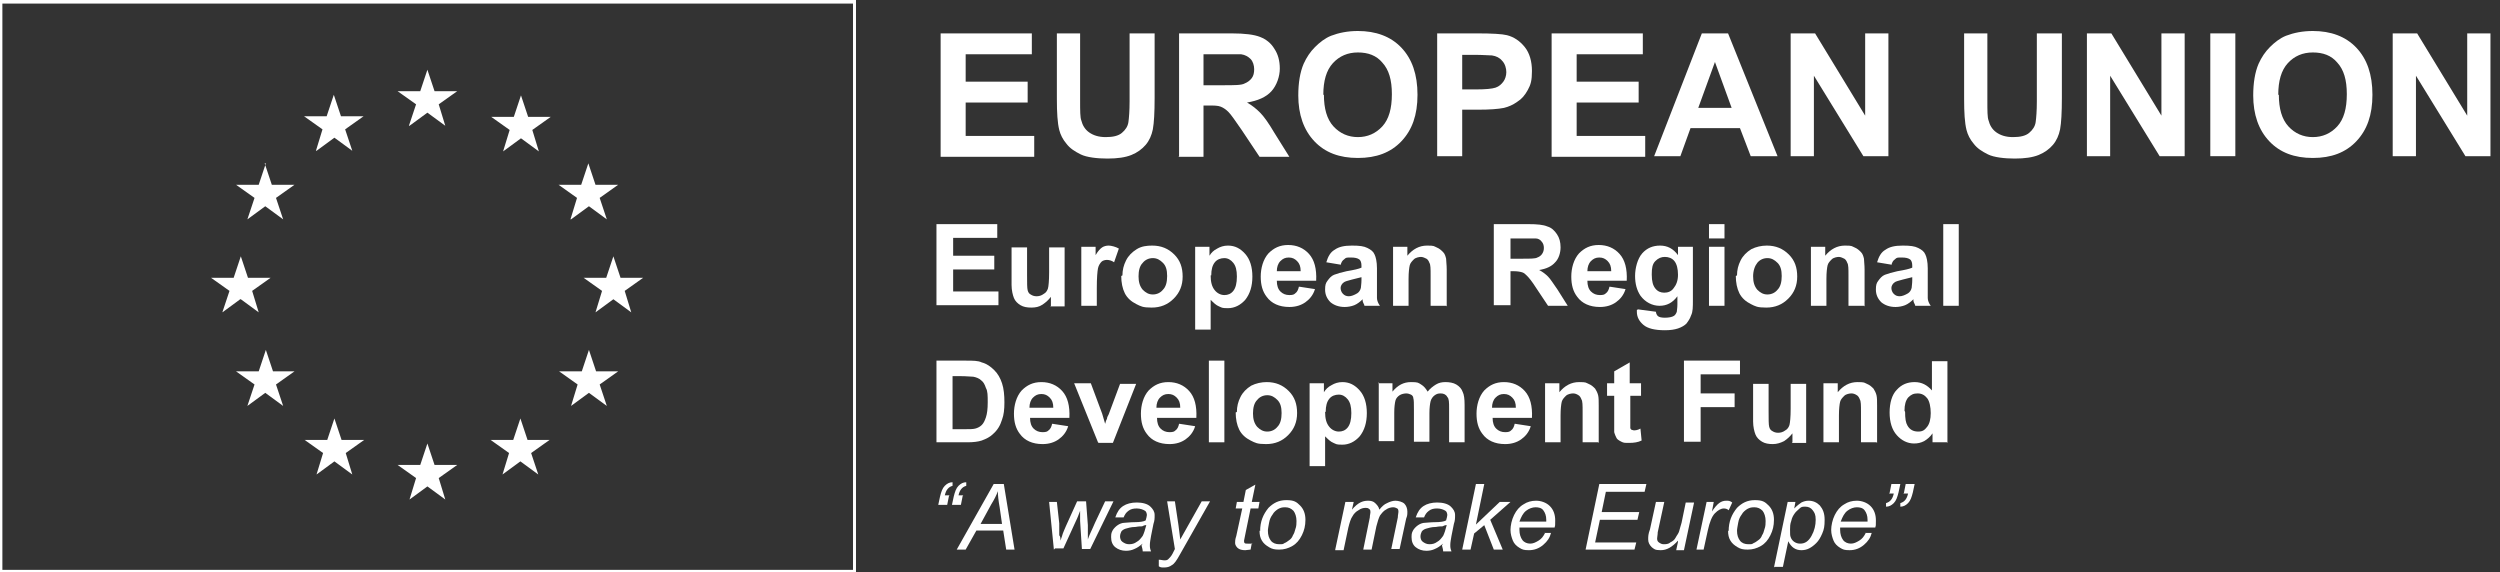 <?xml version="1.0" encoding="UTF-8"?>
<svg id="Capa_1" xmlns="http://www.w3.org/2000/svg" version="1.1" viewBox="0 0 419.4 96">
  <rect x="0" y="0" width="419.4" height="96" fill="#333333" stroke="none"/>
  <!-- Generator: Adobe Illustrator 29.2.1, SVG Export Plug-In . SVG Version: 2.1.0 Build 116)  -->
  <defs>
    <style>
      .st0 {
        fill: #fff;
      }
    </style>
  </defs>
  <g>
    <g id="Trazado_425">
      <path class="st0" d="M143.6,96.1H-.1V0h143.7v96ZM.4,95.6h142.7V.6H.4v95Z"/>
    </g>
    <path class="st0" d="M68.7,21.1l3-2.2,3,2.2-1.1-3.6,3.1-2.2h-3.8l-1.2-3.6-1.2,3.6h-3.8l3.1,2.2-1.2,3.6ZM53.1,25.3l3-2.2,3,2.2-1.2-3.6,3.1-2.2h-3.8l-1.2-3.6-1.2,3.6h-3.8l3.1,2.2-1.1,3.6h0ZM44.6,27.4l-1.2,3.6h-3.8l3.1,2.2-1.2,3.6,3-2.2,3,2.2-1.2-3.6,3.1-2.2h-3.8l-1.2-3.6h0ZM40.4,50.2l3,2.2-1.1-3.6,3.1-2.2h-3.8l-1.2-3.6-1.2,3.6h-3.8l3.1,2.2-1.2,3.6,3-2.2ZM45.8,62.3l-1.2-3.6-1.2,3.6h-3.8l3.1,2.2-1.2,3.6,3-2.2,3,2.2-1.2-3.6,3.1-2.2h-3.8ZM57.3,73.8l-1.2-3.6-1.2,3.6h-3.8l3.1,2.2-1.1,3.6,3-2.2,3,2.2-1.1-3.6,3.1-2.2h-3.8,0ZM72.9,78l-1.2-3.6-1.2,3.6h-3.8l3.1,2.2-1.1,3.6,3-2.2,3,2.2-1.1-3.6,3.1-2.2h-3.8ZM88.5,73.8l-1.2-3.6-1.2,3.6h-3.8l3.1,2.2-1.1,3.6,3-2.2,3,2.2-1.2-3.6,3.1-2.2h-3.8,0ZM100,62.3l-1.2-3.6-1.2,3.6h-3.8l3.1,2.2-1.1,3.6,3-2.2,3,2.2-1.2-3.6,3.1-2.2h-3.8ZM107.9,46.6h-3.8l-1.2-3.6-1.2,3.6h-3.8l3.1,2.2-1.1,3.6,3-2.2,3,2.2-1.1-3.6,3.1-2.2ZM95.8,36.8l3-2.2,3,2.2-1.2-3.6,3.1-2.2h-3.8l-1.2-3.6-1.2,3.6h-3.8l3.1,2.2-1.1,3.6ZM87.4,16l-1.2,3.6h-3.8l3.1,2.2-1.1,3.6,3-2.2,3,2.2-1.1-3.6,3.1-2.2h-3.8l-1.2-3.6h0Z"/>
  </g>
  <g>
    <path class="st0" d="M157.1,51.3v-13.7h10.2v2.3h-7.4v3h6.9v2.3h-6.9v3.7h7.6v2.3h-10.4Z"/>
    <path class="st0" d="M176.3,51.3v-1.5c-.4.5-.8.9-1.4,1.3s-1.2.5-1.9.5-1.3-.1-1.8-.4c-.5-.3-.9-.7-1.1-1.2-.2-.5-.4-1.3-.4-2.2v-6.3h2.6v4.6c0,1.4,0,2.2.1,2.6s.3.6.5.7c.3.2.6.3,1,.3s.8-.1,1.2-.4c.4-.2.6-.6.7-.9s.2-1.3.2-2.7v-4.2h2.6v9.9h-2.4Z"/>
    <path class="st0" d="M184,51.3h-2.6v-9.9h2.4v1.4c.4-.7.8-1.1,1.1-1.3.3-.2.7-.3,1.1-.3s1.2.2,1.7.5l-.8,2.3c-.4-.3-.9-.4-1.2-.4s-.7.1-.9.3-.5.6-.6,1.1c-.1.5-.2,1.6-.2,3.3v3.1Z"/>
    <path class="st0" d="M188.3,46.2c0-.9.2-1.7.6-2.5.4-.8,1-1.4,1.8-1.9s1.7-.6,2.6-.6c1.5,0,2.7.5,3.7,1.5,1,1,1.4,2.2,1.4,3.7s-.5,2.7-1.5,3.7c-1,1-2.2,1.5-3.7,1.5s-1.8-.2-2.6-.6c-.8-.4-1.5-1-1.9-1.8s-.6-1.8-.6-2.9ZM191,46.3c0,1,.2,1.7.7,2.3.5.5,1,.8,1.7.8s1.3-.3,1.7-.8c.5-.5.7-1.3.7-2.3s-.2-1.7-.7-2.2-1-.8-1.7-.8-1.3.3-1.7.8c-.5.5-.7,1.3-.7,2.3Z"/>
    <path class="st0" d="M200.5,41.4h2.4v1.5c.3-.5.7-.9,1.3-1.2.5-.3,1.1-.5,1.8-.5,1.2,0,2.1.5,2.9,1.4.8.9,1.2,2.2,1.2,3.8s-.4,2.9-1.2,3.9c-.8.9-1.8,1.4-2.9,1.4s-1-.1-1.5-.3-.9-.6-1.4-1.1v5h-2.6v-13.7ZM203.1,46.2c0,1.1.2,1.9.7,2.5.4.5,1,.8,1.6.8s1.1-.2,1.5-.7c.4-.5.6-1.3.6-2.4s-.2-1.8-.6-2.3c-.4-.5-.9-.8-1.5-.8s-1.2.2-1.6.7c-.4.5-.6,1.2-.6,2.2Z"/>
    <path class="st0" d="M218,48.1l2.6.4c-.3,1-.9,1.7-1.6,2.2-.7.5-1.6.8-2.7.8-1.7,0-3-.6-3.8-1.7-.7-.9-1-2-1-3.4s.4-2.9,1.3-3.9c.9-.9,1.9-1.4,3.3-1.4s2.6.5,3.5,1.5c.9,1,1.3,2.5,1.2,4.5h-6.6c0,.8.2,1.4.6,1.8.4.4.9.6,1.5.6s.8-.1,1-.3c.3-.2.5-.6.6-1.1ZM218.2,45.5c0-.8-.2-1.3-.6-1.7-.4-.4-.8-.6-1.4-.6s-1,.2-1.4.6-.6,1-.6,1.7h3.9Z"/>
    <path class="st0" d="M224.9,44.4l-2.4-.4c.3-1,.7-1.7,1.4-2.1.7-.5,1.6-.7,2.9-.7s2,.1,2.6.4c.6.3,1,.6,1.2,1.1.2.4.4,1.2.4,2.3v3.1c0,.9,0,1.5,0,1.9,0,.4.2.9.5,1.3h-2.6c0-.2-.2-.4-.3-.8,0-.2,0-.3,0-.3-.4.4-.9.8-1.4,1-.5.2-1.1.3-1.6.3-1,0-1.8-.3-2.4-.8-.6-.6-.9-1.3-.9-2.1s.1-1.1.4-1.5.6-.8,1.1-1c.5-.2,1.2-.4,2.1-.6,1.2-.2,2.1-.4,2.5-.6v-.3c0-.5-.1-.9-.4-1.1s-.7-.3-1.4-.3-.8,0-1.1.3c-.3.2-.5.5-.6,1ZM228.4,46.5c-.3.1-.9.2-1.6.4s-1.2.3-1.4.5c-.3.2-.5.6-.5.9s.1.7.4,1c.3.3.6.4,1,.4s.9-.2,1.4-.5c.3-.2.5-.5.6-.9,0-.2.1-.7.1-1.3v-.5Z"/>
    <path class="st0" d="M242.6,51.3h-2.6v-5.1c0-1.1,0-1.8-.2-2.1-.1-.3-.3-.6-.5-.7s-.6-.3-.9-.3-.9.1-1.2.4-.6.6-.7,1c-.1.4-.2,1.2-.2,2.3v4.5h-2.6v-9.9h2.4v1.5c.9-1.1,2-1.7,3.3-1.7s1.1.1,1.6.3.8.5,1.1.8.4.7.5,1.1c0,.4.1,1,.1,1.8v6.2Z"/>
    <path class="st0" d="M250.6,51.3v-13.7h5.8c1.5,0,2.5.1,3.2.4.7.2,1.2.7,1.6,1.3s.6,1.3.6,2.2-.3,1.9-.9,2.5c-.6.7-1.5,1.1-2.7,1.3.6.3,1.1.7,1.5,1.1.4.4.9,1.2,1.6,2.2l1.7,2.7h-3.3l-2-3c-.7-1.1-1.2-1.7-1.5-2-.3-.3-.5-.5-.8-.6s-.8-.2-1.4-.2h-.6v5.7h-2.8ZM253.4,43.4h2c1.3,0,2.2,0,2.5-.2.3-.1.6-.3.8-.6.2-.3.3-.6.3-1s-.1-.8-.4-1.1c-.2-.3-.6-.5-1-.5-.2,0-.9,0-2,0h-2.2v3.5Z"/>
    <path class="st0" d="M270.1,48.1l2.6.4c-.3,1-.9,1.7-1.6,2.2-.7.5-1.6.8-2.7.8-1.7,0-3-.6-3.8-1.7-.7-.9-1-2-1-3.4s.4-2.9,1.3-3.9c.9-.9,1.9-1.4,3.3-1.4s2.6.5,3.5,1.5c.9,1,1.3,2.5,1.2,4.5h-6.6c0,.8.2,1.4.6,1.8.4.4.9.6,1.5.6s.8-.1,1-.3c.3-.2.5-.6.6-1.1ZM270.3,45.5c0-.8-.2-1.3-.6-1.7-.4-.4-.8-.6-1.4-.6s-1,.2-1.4.6-.6,1-.6,1.7h3.9Z"/>
    <path class="st0" d="M274.8,51.9l3,.4c0,.3.2.6.3.7.2.2.6.3,1.2.3s1.2-.1,1.5-.3c.2-.1.4-.4.5-.7,0-.2.1-.6.1-1.2v-1.4c-.8,1.1-1.8,1.6-3,1.6s-2.4-.6-3.2-1.7c-.6-.9-.9-2-.9-3.3s.4-2.9,1.2-3.8,1.8-1.3,3-1.3,2.2.5,3,1.6v-1.4h2.5v8.9c0,1.2,0,2-.3,2.6-.2.6-.5,1-.8,1.4-.3.3-.8.6-1.4.8s-1.3.3-2.2.3c-1.7,0-2.9-.3-3.6-.9-.7-.6-1.1-1.3-1.1-2.2s0-.2,0-.3ZM277.1,46.1c0,1.1.2,1.8.6,2.3.4.5.9.7,1.5.7s1.2-.2,1.6-.8c.4-.5.7-1.2.7-2.2s-.2-1.8-.6-2.3c-.4-.5-1-.7-1.6-.7s-1.1.2-1.6.7-.6,1.2-.6,2.2Z"/>
    <path class="st0" d="M286.7,40v-2.4h2.6v2.4h-2.6ZM286.7,51.3v-9.9h2.6v9.9h-2.6Z"/>
    <path class="st0" d="M291.4,46.2c0-.9.2-1.7.6-2.5.4-.8,1-1.4,1.8-1.9.8-.4,1.7-.6,2.6-.6,1.5,0,2.7.5,3.7,1.5,1,1,1.4,2.2,1.4,3.7s-.5,2.7-1.5,3.7c-1,1-2.2,1.5-3.7,1.5s-1.8-.2-2.6-.6c-.8-.4-1.5-1-1.9-1.8s-.6-1.8-.6-2.9ZM294.1,46.3c0,1,.2,1.7.7,2.3.5.5,1,.8,1.7.8s1.3-.3,1.7-.8c.5-.5.7-1.3.7-2.3s-.2-1.7-.7-2.2-1-.8-1.7-.8-1.3.3-1.7.8-.7,1.3-.7,2.3Z"/>
    <path class="st0" d="M312.7,51.3h-2.6v-5.1c0-1.1,0-1.8-.2-2.1-.1-.3-.3-.6-.5-.7s-.6-.3-.9-.3-.9.1-1.2.4-.6.6-.7,1c-.1.4-.2,1.2-.2,2.3v4.5h-2.6v-9.9h2.4v1.5c.9-1.1,2-1.7,3.3-1.7s1.1.1,1.6.3.8.5,1.1.8.4.7.5,1.1c0,.4.1,1,.1,1.8v6.2Z"/>
    <path class="st0" d="M317.3,44.4l-2.4-.4c.3-1,.7-1.7,1.4-2.1.7-.5,1.6-.7,2.9-.7s2,.1,2.6.4c.6.3,1,.6,1.2,1.1.2.4.4,1.2.4,2.3v3.1c0,.9,0,1.5,0,1.9,0,.4.2.9.5,1.3h-2.6c0-.2-.2-.4-.3-.8,0-.2,0-.3,0-.3-.4.4-.9.8-1.4,1-.5.2-1.1.3-1.6.3-1,0-1.8-.3-2.4-.8-.6-.6-.9-1.3-.9-2.1s.1-1.1.4-1.5.6-.8,1.1-1c.5-.2,1.2-.4,2.1-.6,1.2-.2,2.1-.4,2.5-.6v-.3c0-.5-.1-.9-.4-1.1s-.7-.3-1.4-.3-.8,0-1.1.3c-.3.2-.5.5-.6,1ZM320.8,46.5c-.3.1-.9.2-1.6.4s-1.2.3-1.4.5c-.3.2-.5.6-.5.9s.1.7.4,1c.3.3.6.4,1,.4s.9-.2,1.4-.5c.3-.2.5-.5.6-.9,0-.2.1-.7.1-1.3v-.5Z"/>
    <path class="st0" d="M326,51.3v-13.7h2.6v13.7h-2.6Z"/>
    <path class="st0" d="M157,60.5h5.1c1.1,0,2,0,2.6.3.8.2,1.5.7,2.1,1.3.6.6,1,1.3,1.3,2.2.3.9.4,2,.4,3.2s-.1,2.1-.4,2.9c-.3,1-.8,1.8-1.5,2.4-.5.5-1.1.8-1.9,1.1-.6.2-1.4.3-2.4.3h-5.2v-13.7ZM159.8,62.9v9.1h2.1c.8,0,1.3,0,1.7-.1.4-.1.8-.3,1.1-.6.3-.3.5-.7.7-1.3.2-.6.3-1.4.3-2.5s0-1.9-.3-2.4c-.2-.6-.4-1-.8-1.3-.3-.3-.8-.5-1.3-.6-.4,0-1.1-.1-2.3-.1h-1.2Z"/>
    <path class="st0" d="M176.6,71.1l2.6.4c-.3,1-.9,1.7-1.6,2.2s-1.6.8-2.7.8c-1.7,0-3-.6-3.8-1.7-.7-.9-1-2-1-3.4s.4-2.9,1.3-3.9c.9-.9,1.9-1.4,3.3-1.4s2.6.5,3.5,1.5c.9,1,1.3,2.5,1.2,4.5h-6.6c0,.8.2,1.4.6,1.8s.9.6,1.5.6.8-.1,1-.3c.3-.2.5-.6.6-1.1ZM176.7,68.4c0-.8-.2-1.3-.6-1.7s-.8-.6-1.4-.6-1,.2-1.4.6-.6,1-.6,1.7h3.9Z"/>
    <path class="st0" d="M184.2,74.2l-4-9.9h2.8l1.9,5.1.5,1.7c.1-.4.2-.7.3-.8,0-.3.2-.6.3-.8l1.9-5.1h2.7l-3.9,9.9h-2.4Z"/>
    <path class="st0" d="M197.9,71.1l2.6.4c-.3,1-.9,1.7-1.6,2.2-.7.5-1.6.8-2.7.8-1.7,0-3-.6-3.8-1.7-.7-.9-1-2-1-3.4s.4-2.9,1.3-3.9c.9-.9,1.9-1.4,3.3-1.4s2.6.5,3.5,1.5,1.3,2.5,1.2,4.5h-6.6c0,.8.2,1.4.6,1.8s.9.6,1.5.6.8-.1,1-.3c.3-.2.5-.6.6-1.1ZM198,68.4c0-.8-.2-1.3-.6-1.7s-.8-.6-1.4-.6-1,.2-1.4.6-.6,1-.6,1.7h3.9Z"/>
    <path class="st0" d="M202.8,74.2v-13.7h2.6v13.7h-2.6Z"/>
    <path class="st0" d="M207.5,69.1c0-.9.2-1.7.6-2.5s1-1.4,1.8-1.9c.8-.4,1.7-.6,2.6-.6,1.5,0,2.7.5,3.7,1.5s1.4,2.2,1.4,3.7-.5,2.7-1.5,3.7c-1,1-2.2,1.5-3.7,1.5s-1.8-.2-2.6-.6c-.8-.4-1.5-1-1.9-1.8s-.6-1.8-.6-2.9ZM210.2,69.3c0,1,.2,1.7.7,2.3.5.5,1,.8,1.7.8s1.3-.3,1.7-.8c.5-.5.7-1.3.7-2.3s-.2-1.7-.7-2.2c-.5-.5-1-.8-1.7-.8s-1.3.3-1.7.8c-.5.5-.7,1.3-.7,2.3Z"/>
    <path class="st0" d="M219.7,64.3h2.4v1.5c.3-.5.7-.9,1.3-1.2.5-.3,1.1-.5,1.8-.5,1.2,0,2.1.5,2.9,1.4.8.9,1.2,2.2,1.2,3.8s-.4,2.9-1.2,3.9c-.8.9-1.8,1.4-2.9,1.4s-1-.1-1.5-.3-.9-.6-1.4-1.1v5h-2.6v-13.7ZM222.3,69.1c0,1.1.2,1.9.7,2.5.4.5,1,.8,1.6.8s1.1-.2,1.5-.7c.4-.5.6-1.3.6-2.4s-.2-1.8-.6-2.3-.9-.8-1.5-.8-1.2.2-1.6.7c-.4.5-.6,1.2-.6,2.2Z"/>
    <path class="st0" d="M231.2,64.3h2.4v1.4c.9-1.1,1.9-1.6,3.1-1.6s1.2.1,1.7.4.8.7,1.1,1.2c.4-.5.9-.9,1.4-1.2.5-.3,1-.4,1.6-.4s1.3.1,1.8.4c.5.3.9.7,1.1,1.3.2.4.3,1.1.3,2.1v6.3h-2.6v-5.7c0-1,0-1.6-.3-1.9-.2-.4-.6-.6-1.1-.6s-.7.1-1,.3c-.3.2-.6.6-.7,1s-.2,1.1-.2,2v4.8h-2.6v-5.4c0-1,0-1.6-.1-1.9,0-.3-.2-.5-.4-.6-.2-.1-.5-.2-.8-.2s-.8.1-1.1.3c-.3.2-.6.5-.7.9-.1.4-.2,1.1-.2,2v4.8h-2.6v-9.9Z"/>
    <path class="st0" d="M254.2,71.1l2.6.4c-.3,1-.9,1.7-1.6,2.2-.7.5-1.6.8-2.7.8-1.7,0-3-.6-3.8-1.7-.7-.9-1-2-1-3.4s.4-2.9,1.3-3.9c.9-.9,1.9-1.4,3.3-1.4s2.6.5,3.5,1.5c.9,1,1.3,2.5,1.2,4.5h-6.6c0,.8.2,1.4.6,1.8.4.4.9.6,1.5.6s.8-.1,1-.3c.3-.2.5-.6.6-1.1ZM254.3,68.4c0-.8-.2-1.3-.6-1.7-.4-.4-.8-.6-1.4-.6s-1,.2-1.4.6-.6,1-.6,1.7h3.9Z"/>
    <path class="st0" d="M268.1,74.2h-2.6v-5.1c0-1.1,0-1.8-.2-2.1-.1-.3-.3-.6-.5-.7-.3-.2-.6-.3-.9-.3s-.9.1-1.2.4-.6.6-.7,1c-.1.4-.2,1.2-.2,2.3v4.5h-2.6v-9.9h2.4v1.5c.9-1.1,2-1.7,3.3-1.7s1.1.1,1.6.3c.5.2.8.5,1.1.8.2.3.4.7.5,1.1s.1,1,.1,1.8v6.2Z"/>
    <path class="st0" d="M275.3,64.3v2.1h-1.8v4c0,.8,0,1.3,0,1.4s.1.2.2.3c.1,0,.3.1.4.1s.6,0,1.1-.3l.2,2c-.6.3-1.3.4-2.1.4s-.9,0-1.3-.2c-.4-.2-.7-.4-.8-.6s-.3-.6-.4-1c0-.3,0-.9,0-1.8v-4.3h-1.2v-2.1h1.2v-2l2.6-1.5v3.5h1.8Z"/>
    <path class="st0" d="M282.5,74.2v-13.7h9.4v2.3h-6.6v3.2h5.7v2.3h-5.7v5.8h-2.8Z"/>
    <path class="st0" d="M300.7,74.2v-1.5c-.4.5-.8.9-1.4,1.3-.6.3-1.2.5-1.9.5s-1.3-.1-1.8-.4c-.5-.3-.9-.7-1.1-1.2-.2-.5-.4-1.3-.4-2.2v-6.3h2.6v4.6c0,1.4,0,2.2.1,2.6s.3.6.5.7c.3.2.6.3,1,.3s.8-.1,1.2-.4c.4-.2.6-.6.7-.9.1-.4.2-1.3.2-2.7v-4.2h2.6v9.9h-2.4Z"/>
    <path class="st0" d="M314.8,74.2h-2.6v-5.1c0-1.1,0-1.8-.2-2.1-.1-.3-.3-.6-.5-.7-.3-.2-.6-.3-.9-.3s-.9.1-1.2.4-.6.6-.7,1c-.1.4-.2,1.2-.2,2.3v4.5h-2.6v-9.9h2.4v1.5c.9-1.1,2-1.7,3.3-1.7s1.1.1,1.6.3c.5.2.8.5,1.1.8.2.3.4.7.5,1.1s.1,1,.1,1.8v6.2Z"/>
    <path class="st0" d="M326.6,74.2h-2.4v-1.5c-.4.6-.9,1-1.4,1.3-.6.3-1.1.4-1.7.4-1.1,0-2.1-.5-2.9-1.4-.8-.9-1.2-2.2-1.2-3.8s.4-3,1.2-3.8c.8-.9,1.8-1.3,3-1.3s2.1.5,2.9,1.4v-4.9h2.6v13.7ZM319.6,69.1c0,1.1.1,1.8.4,2.3.4.7,1,1,1.8,1s1.1-.3,1.5-.8c.4-.5.6-1.3.6-2.3s-.2-2-.6-2.5c-.4-.5-.9-.8-1.6-.8s-1.1.2-1.6.7c-.4.5-.6,1.2-.6,2.2Z"/>
  </g>
  <g>
    <path class="st0" d="M157.8,26.2V5.6h15.3v3.5h-11.1v4.6h10.4v3.5h-10.4v5.6h11.5v3.5h-15.7Z"/>
    <path class="st0" d="M177,5.6h4.2v11.2c0,1.8,0,2.9.2,3.4.2.8.6,1.5,1.3,2,.7.5,1.6.8,2.8.8s2.1-.2,2.7-.7c.6-.5,1-1.1,1.1-1.8s.2-1.9.2-3.5V5.6h4.2v10.8c0,2.5-.1,4.2-.3,5.3-.2,1-.6,1.9-1.2,2.6s-1.4,1.3-2.4,1.7c-1,.4-2.3.6-4,.6s-3.5-.2-4.5-.7c-1-.5-1.8-1-2.4-1.8-.6-.7-1-1.5-1.2-2.3-.3-1.2-.4-2.9-.4-5.2V5.6Z"/>
    <path class="st0" d="M197.8,26.2V5.6h8.8c2.2,0,3.8.2,4.8.6,1,.4,1.8,1,2.4,2,.6.9.9,2,.9,3.3s-.5,2.8-1.4,3.8c-.9,1-2.3,1.6-4.1,1.9.9.5,1.6,1.1,2.2,1.7.6.6,1.4,1.7,2.4,3.4l2.5,4h-5l-3-4.5c-1.1-1.6-1.8-2.6-2.2-3-.4-.4-.8-.7-1.3-.9s-1.1-.2-2.1-.2h-.8v8.6h-4.2ZM202,14.3h3.1c2,0,3.2,0,3.7-.3.5-.2.9-.5,1.2-.9.3-.4.4-.9.4-1.5s-.2-1.3-.6-1.7c-.4-.4-.9-.7-1.6-.8-.3,0-1.4,0-3,0h-3.3v5.2Z"/>
    <path class="st0" d="M217.8,16c0-2.1.3-3.9.9-5.3.5-1.1,1.1-2,1.9-2.8.8-.8,1.7-1.5,2.7-1.9,1.3-.5,2.8-.8,4.5-.8,3,0,5.5.9,7.3,2.8,1.8,1.9,2.7,4.5,2.7,7.9s-.9,5.9-2.7,7.8c-1.8,1.9-4.2,2.8-7.3,2.8s-5.5-.9-7.3-2.8c-1.8-1.9-2.7-4.5-2.7-7.7ZM222.1,15.9c0,2.3.5,4.1,1.6,5.3,1.1,1.2,2.5,1.8,4.1,1.8s3-.6,4.1-1.8c1.1-1.2,1.6-3,1.6-5.4s-.5-4.1-1.6-5.3c-1-1.2-2.4-1.7-4.1-1.7s-3.1.6-4.2,1.8c-1.1,1.2-1.6,3-1.6,5.3Z"/>
    <path class="st0" d="M241.1,26.2V5.6h6.7c2.5,0,4.2.1,5,.3,1.2.3,2.2,1,3,2,.8,1,1.2,2.4,1.2,4s-.2,2.3-.7,3.2c-.5.9-1,1.5-1.8,2-.7.5-1.4.8-2.2,1-1,.2-2.4.3-4.3.3h-2.7v7.8h-4.2ZM245.3,9.1v5.9h2.3c1.6,0,2.7-.1,3.3-.3.6-.2,1-.6,1.3-1s.5-1,.5-1.6-.2-1.4-.7-1.9c-.4-.5-1-.8-1.7-.9-.5,0-1.5-.1-3-.1h-2Z"/>
    <path class="st0" d="M260.3,26.2V5.6h15.3v3.5h-11.1v4.6h10.4v3.5h-10.4v5.6h11.5v3.5h-15.7Z"/>
    <path class="st0" d="M298.2,26.2h-4.5l-1.8-4.7h-8.3l-1.7,4.7h-4.4l8-20.6h4.4l8.3,20.6ZM290.5,18.1l-2.8-7.7-2.8,7.7h5.6Z"/>
    <path class="st0" d="M300.4,26.2V5.6h4.1l8.4,13.8V5.6h3.9v20.6h-4.2l-8.3-13.5v13.5h-3.9Z"/>
    <path class="st0" d="M329.2,5.6h4.2v11.2c0,1.8,0,2.9.2,3.4.2.8.6,1.5,1.3,2,.7.5,1.6.8,2.8.8s2.1-.2,2.7-.7c.6-.5,1-1.1,1.1-1.8s.2-1.9.2-3.5V5.6h4.2v10.8c0,2.5-.1,4.2-.3,5.3-.2,1-.6,1.9-1.2,2.6s-1.4,1.3-2.4,1.7c-1,.4-2.3.6-4,.6s-3.5-.2-4.5-.7c-1-.5-1.8-1-2.4-1.8-.6-.7-1-1.5-1.2-2.3-.3-1.2-.4-2.9-.4-5.2V5.6Z"/>
    <path class="st0" d="M350.1,26.2V5.6h4.1l8.4,13.8V5.6h3.9v20.6h-4.2l-8.3-13.5v13.5h-3.9Z"/>
    <path class="st0" d="M370.8,26.2V5.6h4.2v20.6h-4.2Z"/>
    <path class="st0" d="M378,16c0-2.1.3-3.9.9-5.3.5-1.1,1.1-2,1.9-2.8.8-.8,1.7-1.5,2.7-1.9,1.3-.5,2.8-.8,4.5-.8,3,0,5.5.9,7.3,2.8,1.8,1.9,2.7,4.5,2.7,7.9s-.9,5.9-2.7,7.8c-1.8,1.9-4.2,2.8-7.3,2.8s-5.5-.9-7.3-2.8c-1.8-1.9-2.7-4.5-2.7-7.7ZM382.3,15.9c0,2.3.5,4.1,1.6,5.3,1.1,1.2,2.5,1.8,4.1,1.8s3-.6,4.1-1.8c1.1-1.2,1.6-3,1.6-5.4s-.5-4.1-1.6-5.3c-1-1.2-2.4-1.7-4.1-1.7s-3.1.6-4.2,1.8c-1.1,1.2-1.6,3-1.6,5.3Z"/>
    <path class="st0" d="M401.4,26.2V5.6h4.1l8.4,13.8V5.6h3.9v20.6h-4.2l-8.3-13.5v13.5h-3.9Z"/>
  </g>
  <g>
    <path class="st0" d="M159.2,83.2l-.3,1.5h-1.5l.3-1.4c.2-.8.4-1.4.8-1.8.4-.4.8-.6,1.3-.6v.6c-.7.2-1.1.7-1.3,1.6h.8ZM161.5,83.2l-.3,1.5h-1.5l.3-1.4c.2-.8.4-1.4.8-1.8.4-.4.8-.6,1.3-.6v.6c-.7.2-1.1.7-1.3,1.6h.8Z"/>
    <path class="st0" d="M160.5,92.2l6.2-11h1.7l1.8,11h-1.4l-.5-3.2h-4.5l-1.8,3.2h-1.6ZM164.5,87.9h3.6l-.4-2.8c-.2-1.1-.3-2-.3-2.7-.2.6-.6,1.4-1.1,2.2l-1.8,3.3Z"/>
    <path class="st0" d="M176.8,92.2l-.8-8h1.3l.4,3.6v2c.2.2.2.5.2.9.2-.5.3-.9.4-1.2.1-.3.3-.7.5-1.2l1.9-4.2h1.5l.3,4c0,.6,0,1.4,0,2.4.2-.7.7-1.6,1.2-2.8l1.7-3.6h1.4l-3.9,8h-1.4l-.3-4.7c0-.3,0-.9,0-1.7-.2.5-.4,1.1-.7,1.7l-2.1,4.6h-1.4Z"/>
    <path class="st0" d="M191.7,91.2c-.5.4-.9.7-1.4.9-.4.2-.9.3-1.4.3-.7,0-1.3-.2-1.8-.6-.5-.4-.7-1-.7-1.7s.1-.8.3-1.2c.2-.3.5-.6.8-.8.3-.2.7-.4,1.2-.4.3,0,.9-.1,1.7-.1s1.5-.1,1.8-.3c.1-.4.2-.7.2-.9s-.1-.6-.3-.7c-.3-.2-.8-.4-1.4-.4s-1,.1-1.4.4c-.4.3-.6.6-.8,1.1h-1.4c.3-.9.7-1.5,1.3-1.9.6-.4,1.4-.6,2.3-.6s1.8.2,2.3.7c.4.4.7.8.7,1.4s0,.9-.2,1.5l-.4,2c-.1.6-.2,1.1-.2,1.5s0,.6.2,1.1h-1.4c0-.3-.1-.6-.2-1ZM192.2,88.1c-.2,0-.4.1-.6.2-.2,0-.6,0-1.1.1-.8,0-1.3.2-1.7.3-.3.1-.6.3-.7.5s-.2.5-.2.8.1.7.4.9.6.4,1.1.4.9-.1,1.3-.4c.4-.2.7-.6,1-1,.2-.4.4-1,.6-1.8Z"/>
    <path class="st0" d="M194.4,95.2v-1.3c.4,0,.6.1.9.1s.5,0,.7-.2c.2-.2.5-.5.7-.9l.4-.8-1.3-8h1.3l.6,4c.1.8.2,1.6.3,2.4l3.6-6.4h1.4l-5.1,9c-.5.9-.9,1.5-1.3,1.7-.4.3-.8.4-1.3.4s-.6,0-.9-.2Z"/>
    <path class="st0" d="M210,91.1l-.2,1.1c-.3,0-.6.1-.9.1-.5,0-1-.1-1.3-.4-.2-.2-.4-.5-.4-.8s0-.6.2-1.2l1-4.6h-1.1l.2-1.1h1.1l.4-2,1.6-.9-.6,2.9h1.3l-.2,1.1h-1.3l-.9,4.4c-.1.6-.2.9-.2,1,0,.2,0,.3.1.4s.2.1.5.1c.3,0,.6,0,.8,0Z"/>
    <path class="st0" d="M211.4,89.1c0-1.6.5-2.8,1.4-3.9.8-.8,1.7-1.3,3-1.3s1.7.3,2.3.9.9,1.4.9,2.4-.2,1.8-.6,2.6c-.4.8-.9,1.4-1.6,1.8-.7.4-1.4.6-2.2.6s-1.2-.1-1.7-.4c-.5-.3-.9-.6-1.2-1.1s-.4-1-.4-1.7ZM212.7,89c0,.8.2,1.3.5,1.7s.8.6,1.4.6.6,0,.9-.2c.3-.1.5-.3.8-.5s.5-.5.6-.8c.2-.3.3-.6.4-1,.2-.5.2-1,.2-1.4,0-.7-.2-1.3-.5-1.7-.4-.4-.8-.6-1.4-.6s-.8.1-1.2.3c-.3.2-.7.5-.9.9-.3.4-.5.8-.6,1.4s-.2,1-.2,1.4Z"/>
    <path class="st0" d="M224,92.2l1.7-8h1.4l-.3,1.3c.5-.6,1-1,1.4-1.2.4-.2.8-.3,1.3-.3s.9.1,1.2.4c.3.3.6.6.7,1.1.4-.5.8-.9,1.3-1.1.4-.2.9-.4,1.4-.4s1.2.2,1.5.5c.3.3.5.8.5,1.3s0,.7-.2,1.2l-1.1,5.1h-1.4l1.1-5.3c0-.4.1-.7.1-.9s0-.5-.2-.6-.4-.2-.7-.2-.8.1-1.2.4c-.4.2-.7.6-1,1-.2.4-.4,1-.6,1.8l-.8,3.9h-1.4l1.1-5.4c0-.4.1-.6.1-.8,0-.3,0-.5-.2-.6-.2-.2-.4-.2-.6-.2-.4,0-.8.1-1.2.4-.4.2-.8.6-1,1-.3.4-.5,1.1-.7,1.9l-.8,3.8h-1.4Z"/>
    <path class="st0" d="M242.1,91.2c-.5.4-.9.7-1.4.9-.4.2-.9.3-1.4.3-.7,0-1.3-.2-1.8-.6-.5-.4-.7-1-.7-1.7s.1-.8.3-1.2c.2-.3.5-.6.8-.8.3-.2.7-.4,1.2-.4.3,0,.9-.1,1.7-.1s1.5-.1,1.8-.3c.1-.4.2-.7.2-.9s-.1-.6-.3-.7c-.3-.2-.8-.4-1.4-.4s-1,.1-1.4.4c-.4.3-.6.6-.8,1.1h-1.4c.3-.9.7-1.5,1.3-1.9.6-.4,1.4-.6,2.3-.6s1.8.2,2.3.7c.4.4.7.8.7,1.4s0,.9-.2,1.5l-.4,2c-.1.6-.2,1.1-.2,1.5s0,.6.2,1.1h-1.4c0-.3-.1-.6-.2-1ZM242.6,88.1c-.2,0-.4.1-.6.2-.2,0-.6,0-1.1.1-.8,0-1.3.2-1.7.3-.3.1-.6.3-.7.5s-.2.5-.2.8.1.7.4.9.6.4,1.1.4.9-.1,1.3-.4c.4-.2.7-.6,1-1,.2-.4.4-1,.6-1.8Z"/>
    <path class="st0" d="M245.3,92.2l2.3-11h1.4l-1.4,6.8,4-3.8h1.8l-3.4,3,2.1,5h-1.5l-1.6-4.1-1.7,1.4-.6,2.7h-1.4Z"/>
    <path class="st0" d="M258.9,89.4h1.3c-.2.8-.6,1.4-1.3,2-.7.6-1.5.9-2.4.9s-1.1-.1-1.6-.4c-.5-.3-.9-.7-1.1-1.2s-.4-1.1-.4-1.8.2-1.7.6-2.5c.4-.8.9-1.4,1.6-1.8.6-.4,1.3-.6,2.1-.6s1.7.3,2.3.9c.6.6.9,1.4.9,2.4s0,.8-.1,1.2h-5.9c0,.2,0,.3,0,.4,0,.7.2,1.3.5,1.7s.8.6,1.3.6.9-.2,1.4-.5c.5-.3.8-.7,1.1-1.3ZM254.9,87.5h4.5c0-.1,0-.2,0-.3,0-.7-.2-1.2-.5-1.6-.3-.4-.8-.5-1.3-.5s-1.1.2-1.6.6c-.5.4-.8,1-1.1,1.8Z"/>
    <path class="st0" d="M266,92.2l2.3-11h7.9l-.3,1.3h-6.5l-.7,3.4h6.3l-.3,1.3h-6.3l-.8,3.8h6.9l-.3,1.2h-8.4Z"/>
    <path class="st0" d="M281.5,90.7c-1,1.1-1.9,1.6-2.9,1.6s-1.1-.2-1.5-.5c-.4-.4-.6-.8-.6-1.3s0-.9.3-1.7l1-4.6h1.4l-1.1,5.1c0,.4-.1.8-.1,1s0,.5.3.7.5.3.8.3.8,0,1.1-.3c.4-.2.7-.4.9-.8s.5-.7.6-1.1c.1-.3.2-.8.4-1.4l.7-3.4h1.4l-1.7,8h-1.3l.3-1.4Z"/>
    <path class="st0" d="M284.6,92.2l1.7-8h1.2l-.3,1.6c.4-.6.8-1.1,1.2-1.4.4-.3.8-.4,1.2-.4s.6,0,1,.3l-.6,1.3c-.2-.2-.5-.3-.8-.3-.5,0-1,.3-1.5.8-.5.5-.9,1.5-1.2,2.9l-.7,3.2h-1.3Z"/>
    <path class="st0" d="M290,89.1c0-1.6.5-2.8,1.4-3.9.8-.8,1.7-1.3,3-1.3s1.7.3,2.3.9.9,1.4.9,2.4-.2,1.8-.6,2.6c-.4.8-.9,1.4-1.6,1.8-.7.4-1.4.6-2.2.6s-1.2-.1-1.7-.4c-.5-.3-.9-.6-1.2-1.1s-.4-1-.4-1.7ZM291.4,89c0,.8.2,1.3.5,1.7s.8.6,1.4.6.6,0,.9-.2c.3-.1.5-.3.8-.5s.5-.5.6-.8c.2-.3.3-.6.4-1,.2-.5.2-1,.2-1.4,0-.7-.2-1.3-.5-1.7-.4-.4-.8-.6-1.4-.6s-.8.1-1.2.3c-.3.2-.7.5-.9.9-.3.4-.5.8-.6,1.4s-.2,1-.2,1.4Z"/>
    <path class="st0" d="M297.6,95.2l2.3-11h1.3l-.2,1.1c.5-.5.9-.8,1.2-1,.4-.2.8-.3,1.2-.3.8,0,1.4.3,1.9.8.5.6.8,1.3.8,2.4s-.1,1.6-.4,2.3c-.3.7-.6,1.2-1,1.6-.4.4-.8.7-1.2.9-.4.2-.8.3-1.3.3-1,0-1.7-.5-2.2-1.5l-.9,4.3h-1.4ZM300.3,88.9c0,.6,0,1,.1,1.2.1.3.3.6.6.8s.6.3,1,.3c.8,0,1.4-.4,1.9-1.3.5-.9.7-1.8.7-2.7s-.2-1.2-.5-1.6c-.3-.4-.7-.6-1.2-.6s-.7,0-1,.3-.6.5-.8.8c-.3.4-.5.8-.6,1.3-.2.5-.2,1-.2,1.4Z"/>
    <path class="st0" d="M312.7,89.4h1.3c-.2.8-.6,1.4-1.3,2-.7.6-1.5.9-2.4.9s-1.1-.1-1.6-.4c-.5-.3-.9-.7-1.1-1.2s-.4-1.1-.4-1.8.2-1.7.6-2.5c.4-.8.9-1.4,1.6-1.8.6-.4,1.3-.6,2.1-.6s1.7.3,2.3.9c.6.6.9,1.4.9,2.4s0,.8-.1,1.2h-5.9c0,.2,0,.3,0,.4,0,.7.2,1.3.5,1.7s.8.6,1.3.6.9-.2,1.4-.5c.5-.3.8-.7,1.1-1.3ZM308.8,87.5h4.5c0-.1,0-.2,0-.3,0-.7-.2-1.2-.5-1.6-.3-.4-.8-.5-1.3-.5s-1.1.2-1.6.6c-.5.4-.8,1-1.1,1.8Z"/>
    <path class="st0" d="M317,82.7l.3-1.5h1.5l-.3,1.4c-.2.8-.4,1.4-.8,1.8-.4.4-.8.6-1.3.6v-.6c.7-.2,1.1-.7,1.3-1.6h-.8ZM319.4,82.7l.3-1.5h1.5l-.3,1.4c-.2.8-.4,1.4-.8,1.8-.4.4-.8.6-1.3.6v-.6c.7-.2,1.1-.7,1.3-1.6h-.8Z"/>
  </g>
</svg>